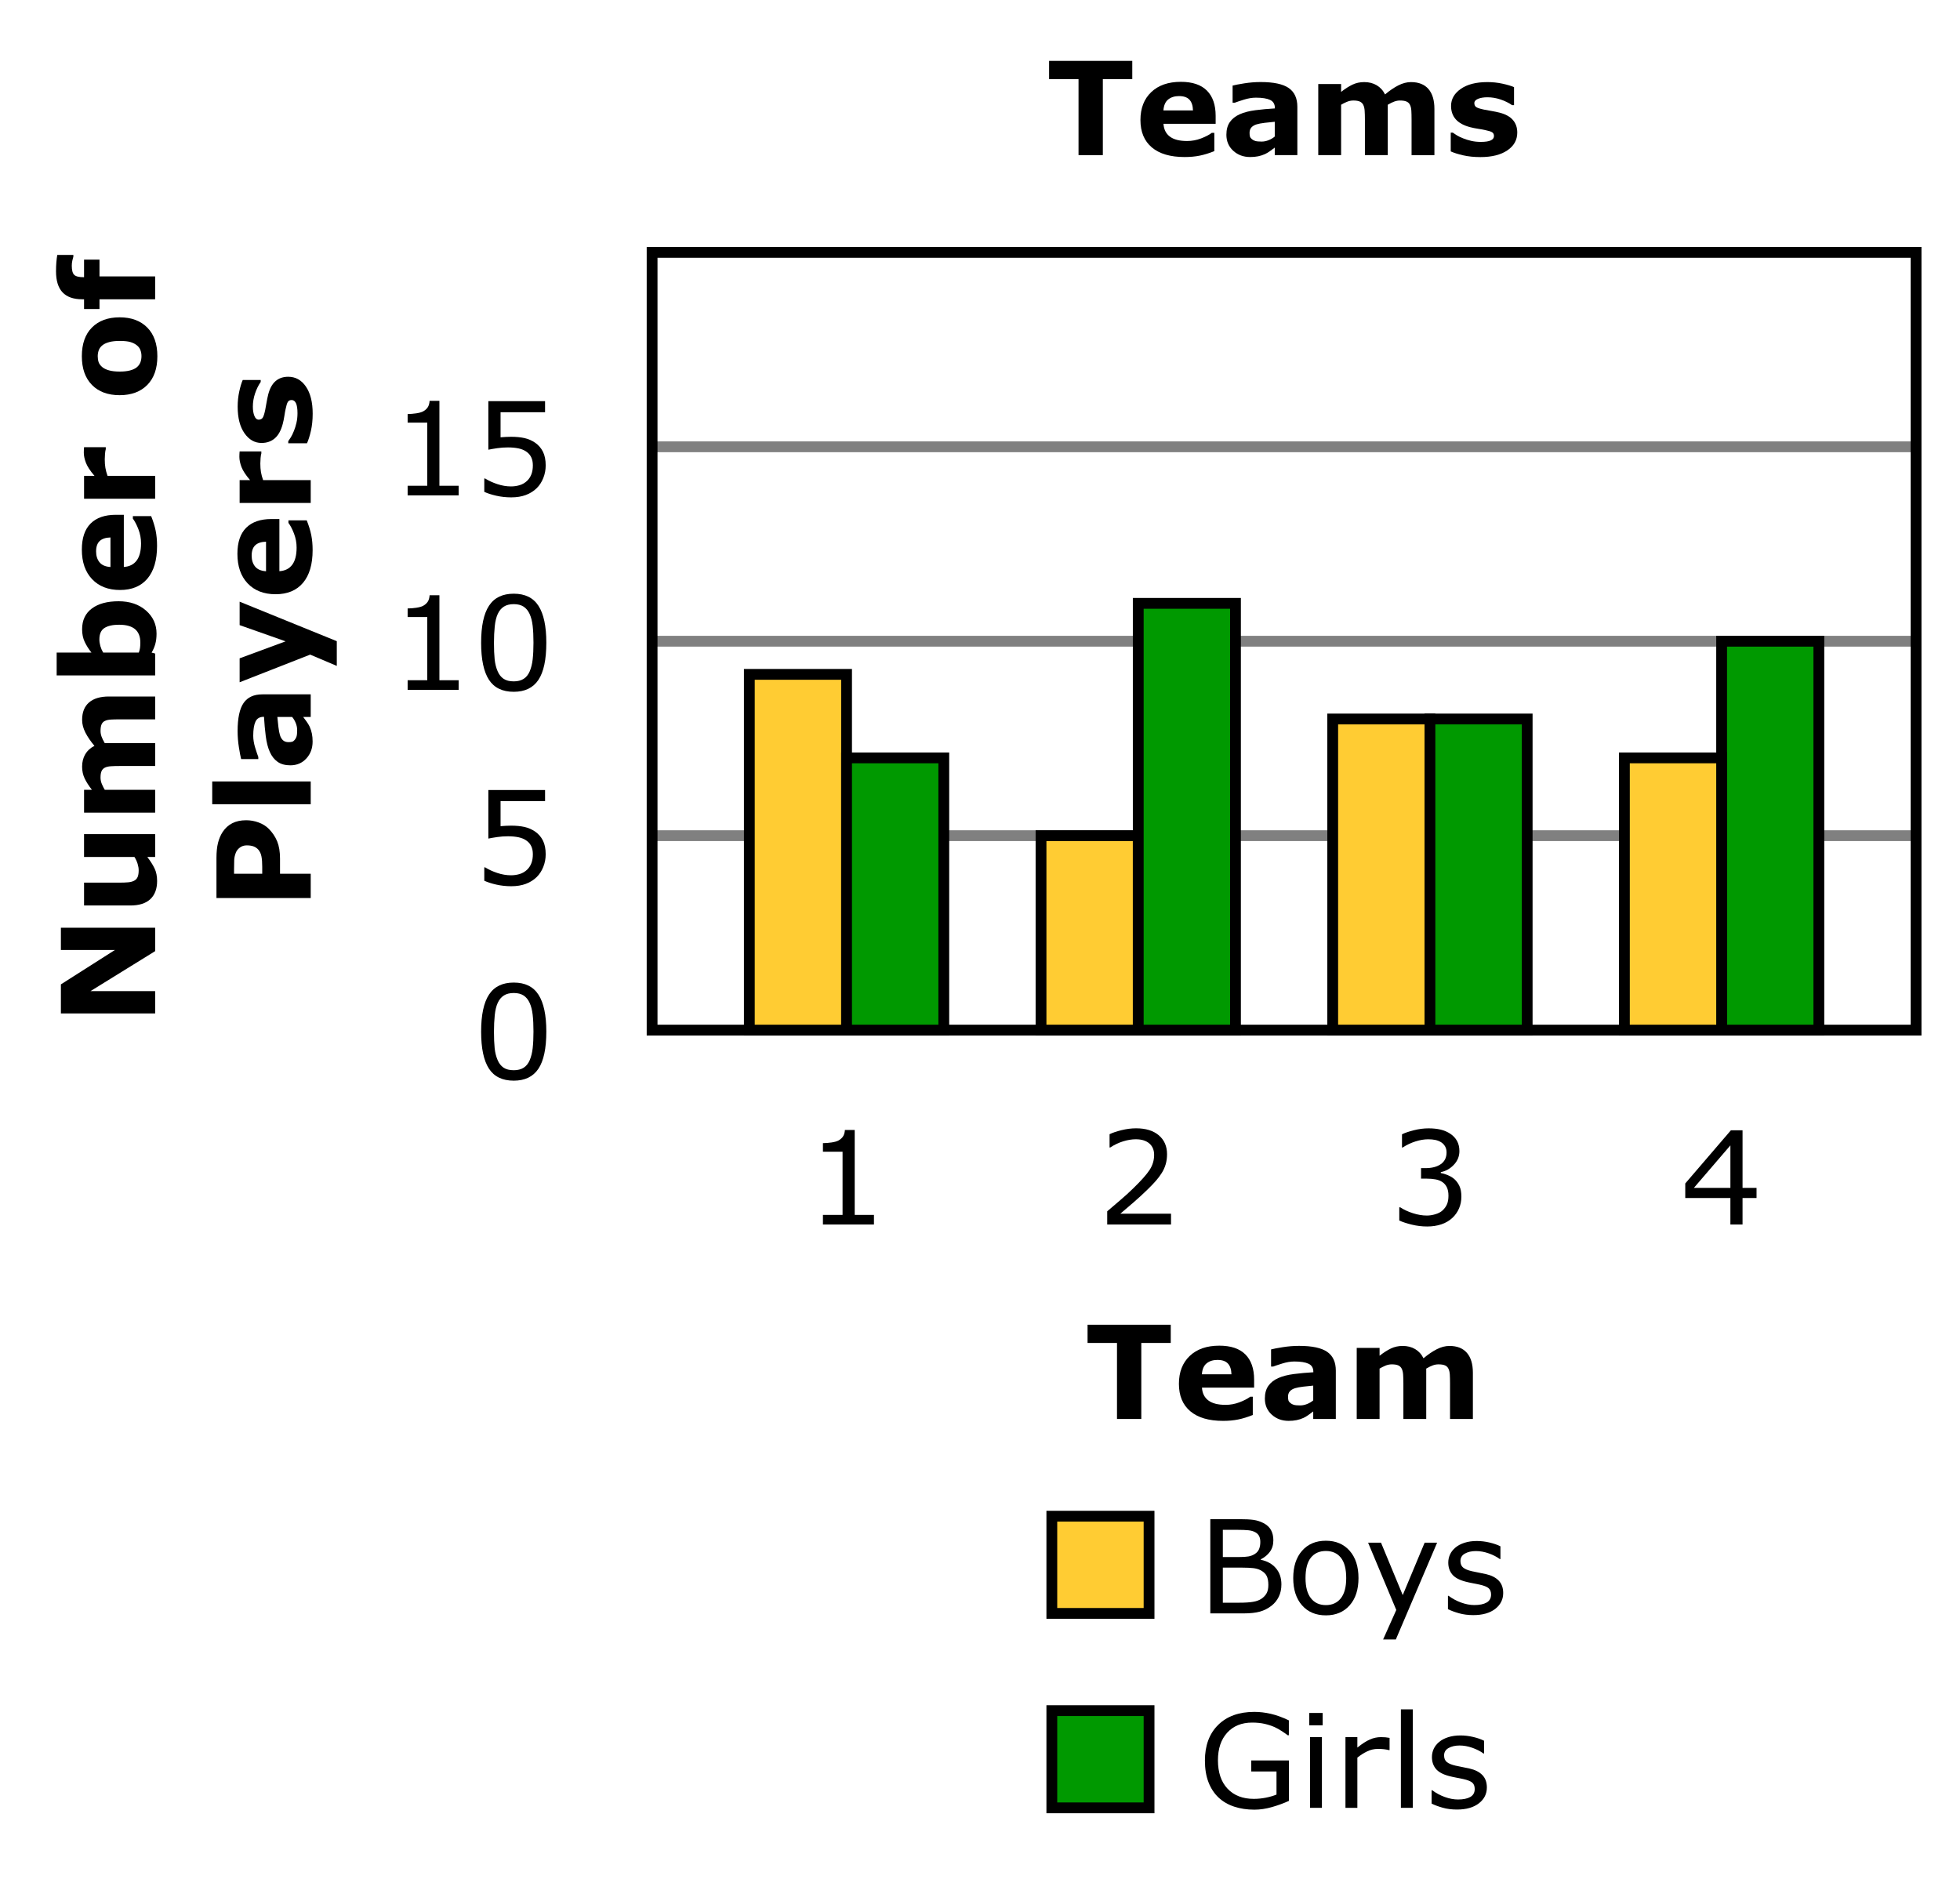<?xml version="1.0" encoding="iso-8859-1"?>
<!-- Generator: Adobe Illustrator 16.0.4, SVG Export Plug-In . SVG Version: 6.00 Build 0)  -->
<!DOCTYPE svg PUBLIC "-//W3C//DTD SVG 1.1//EN" "http://www.w3.org/Graphics/SVG/1.1/DTD/svg11.dtd">
<svg version="1.1" id="Layer_1" xmlns="http://www.w3.org/2000/svg" xmlns:xlink="http://www.w3.org/1999/xlink" x="0px" y="0px"
	 width="241.916px" height="233.348px" viewBox="0 0 241.916 233.348" style="enable-background:new 0 0 241.916 233.348;"
	 xml:space="preserve">
<rect style="fill:#FFFFFF;" width="241.916" height="233.348"/>
<line style="fill:none;stroke:#808080;stroke-width:1.333;" x1="80.487" y1="103.156" x2="236.583" y2="103.156"/>
<line style="fill:none;stroke:#808080;stroke-width:1.333;" x1="80.487" y1="79.154" x2="236.583" y2="79.154"/>
<line style="fill:none;stroke:#808080;stroke-width:1.333;" x1="80.487" y1="55.153" x2="236.495" y2="55.153"/>
<rect x="80.487" y="31.151" style="fill:none;stroke:#000000;stroke-width:1.333;" width="156.007" height="96.006"/>
<g>
	<path d="M139.753,9.766h-3.634v9.383h-3V9.766h-3.633v-2.25h10.267V9.766z"/>
	<path d="M150.043,15.282h-6.438c0.042,0.688,0.304,1.213,0.785,1.578s1.191,0.547,2.129,0.547c0.594,0,1.17-0.107,1.727-0.32
		c0.558-0.213,0.998-0.443,1.32-0.688h0.313v2.258c-0.636,0.255-1.235,0.44-1.798,0.555s-1.185,0.172-1.867,0.172
		c-1.761,0-3.109-0.396-4.047-1.188s-1.406-1.919-1.406-3.383c0-1.448,0.444-2.595,1.332-3.442c0.888-0.846,2.105-1.27,3.652-1.27
		c1.428,0,2.5,0.361,3.219,1.082c0.719,0.722,1.079,1.759,1.079,3.114V15.282z M147.246,13.633
		c-0.016-0.588-0.161-1.031-0.438-1.328c-0.275-0.297-0.705-0.445-1.289-0.445c-0.541,0-0.987,0.141-1.336,0.422
		s-0.544,0.732-0.586,1.352H147.246z"/>
	<path d="M157.339,18.22c-0.15,0.115-0.338,0.252-0.562,0.414c-0.224,0.162-0.435,0.289-0.633,0.383
		c-0.275,0.125-0.562,0.217-0.859,0.277s-0.622,0.09-0.977,0.09c-0.833,0-1.531-0.258-2.094-0.773s-0.844-1.174-0.844-1.977
		c0-0.641,0.144-1.164,0.43-1.57s0.692-0.727,1.219-0.961c0.521-0.234,1.167-0.401,1.938-0.5c0.771-0.099,1.57-0.172,2.398-0.219
		v-0.047c0-0.484-0.197-0.819-0.594-1.004c-0.396-0.185-0.979-0.277-1.75-0.277c-0.464,0-0.958,0.082-1.484,0.246
		s-0.903,0.291-1.133,0.379h-0.258v-2.117c0.297-0.078,0.78-0.17,1.449-0.277c0.669-0.106,1.34-0.16,2.012-0.16
		c1.6,0,2.754,0.246,3.465,0.738s1.066,1.265,1.066,2.316v5.969h-2.789V18.22z M157.339,16.854v-1.822
		c-0.38,0.031-0.791,0.074-1.234,0.128c-0.442,0.054-0.778,0.118-1.008,0.191c-0.281,0.088-0.496,0.217-0.645,0.385
		c-0.148,0.169-0.223,0.391-0.223,0.666c0,0.182,0.016,0.33,0.047,0.444s0.109,0.223,0.234,0.327c0.12,0.104,0.263,0.18,0.43,0.229
		s0.427,0.074,0.781,0.074c0.281,0,0.566-0.057,0.855-0.171S157.121,17.042,157.339,16.854z"/>
	<path d="M171.287,12.93v6.219h-2.821v-4.383c0-0.427-0.01-0.791-0.031-1.09c-0.021-0.299-0.078-0.543-0.172-0.73
		s-0.235-0.324-0.426-0.41c-0.189-0.086-0.457-0.129-0.801-0.129c-0.275,0-0.544,0.056-0.805,0.168
		c-0.261,0.112-0.495,0.23-0.703,0.355v6.219h-2.82v-8.774h2.82v0.969c0.484-0.38,0.947-0.677,1.39-0.891
		c0.441-0.213,0.931-0.32,1.467-0.32c0.577,0,1.087,0.129,1.529,0.387s0.788,0.637,1.037,1.137c0.562-0.474,1.108-0.846,1.639-1.117
		c0.53-0.271,1.051-0.406,1.561-0.406c0.946,0,1.665,0.284,2.157,0.852c0.491,0.568,0.737,1.386,0.737,2.453v5.711h-2.82v-4.383
		c0-0.433-0.01-0.797-0.027-1.094c-0.019-0.297-0.074-0.539-0.168-0.727c-0.089-0.188-0.229-0.324-0.422-0.41
		c-0.193-0.086-0.464-0.129-0.812-0.129c-0.234,0-0.464,0.041-0.688,0.121C171.882,12.609,171.609,12.743,171.287,12.93z"/>
	<path d="M187.271,16.368c0,0.906-0.406,1.637-1.219,2.191s-1.924,0.832-3.336,0.832c-0.781,0-1.489-0.073-2.125-0.219
		s-1.146-0.307-1.531-0.484v-2.312h0.258c0.141,0.099,0.304,0.207,0.488,0.324s0.446,0.244,0.785,0.379
		c0.292,0.12,0.622,0.223,0.992,0.309s0.766,0.129,1.188,0.129c0.553,0,0.961-0.061,1.227-0.184s0.398-0.303,0.398-0.543
		c0-0.214-0.078-0.369-0.234-0.465c-0.156-0.097-0.453-0.189-0.891-0.277c-0.208-0.047-0.491-0.098-0.848-0.152
		s-0.681-0.121-0.973-0.199c-0.797-0.208-1.388-0.533-1.773-0.973c-0.386-0.44-0.578-0.989-0.578-1.645
		c0-0.844,0.399-1.545,1.199-2.105c0.8-0.56,1.892-0.84,3.277-0.84c0.656,0,1.285,0.066,1.887,0.199s1.072,0.275,1.41,0.426v2.219
		h-0.242c-0.416-0.286-0.892-0.52-1.426-0.699c-0.533-0.18-1.074-0.27-1.621-0.27c-0.453,0-0.835,0.062-1.145,0.188
		s-0.465,0.302-0.465,0.531c0,0.208,0.07,0.367,0.211,0.477s0.472,0.219,0.992,0.328c0.287,0.058,0.596,0.113,0.926,0.168
		c0.331,0.055,0.663,0.124,0.996,0.207c0.74,0.193,1.287,0.497,1.641,0.911C187.094,15.231,187.271,15.748,187.271,16.368z"/>
</g>
<g>
	<path d="M144.501,165.776h-3.634v9.383h-3v-9.383h-3.633v-2.25h10.267V165.776z"/>
	<path d="M154.792,171.292h-6.438c0.042,0.688,0.304,1.213,0.785,1.578s1.191,0.547,2.129,0.547c0.594,0,1.17-0.107,1.727-0.32
		c0.558-0.213,0.998-0.443,1.32-0.688h0.313v2.258c-0.636,0.255-1.235,0.44-1.798,0.555s-1.185,0.172-1.867,0.172
		c-1.761,0-3.109-0.396-4.047-1.188s-1.406-1.919-1.406-3.383c0-1.448,0.444-2.595,1.332-3.442c0.888-0.846,2.105-1.27,3.652-1.27
		c1.428,0,2.5,0.361,3.219,1.082c0.719,0.722,1.079,1.759,1.079,3.114V171.292z M151.994,169.643
		c-0.016-0.588-0.161-1.031-0.438-1.328c-0.275-0.297-0.705-0.445-1.289-0.445c-0.541,0-0.987,0.141-1.336,0.422
		s-0.544,0.732-0.586,1.352H151.994z"/>
	<path d="M162.087,174.229c-0.15,0.115-0.338,0.252-0.562,0.414c-0.224,0.162-0.435,0.289-0.633,0.383
		c-0.275,0.125-0.562,0.217-0.859,0.277s-0.622,0.09-0.977,0.09c-0.833,0-1.531-0.258-2.094-0.773s-0.844-1.174-0.844-1.977
		c0-0.641,0.144-1.164,0.43-1.57s0.692-0.727,1.219-0.961c0.521-0.234,1.167-0.401,1.938-0.5c0.771-0.099,1.57-0.172,2.398-0.219
		v-0.047c0-0.484-0.197-0.819-0.594-1.004c-0.396-0.185-0.979-0.277-1.75-0.277c-0.464,0-0.958,0.082-1.484,0.246
		s-0.903,0.291-1.133,0.379h-0.258v-2.117c0.297-0.078,0.78-0.17,1.449-0.277c0.669-0.106,1.34-0.16,2.012-0.16
		c1.6,0,2.754,0.246,3.465,0.738s1.066,1.265,1.066,2.316v5.969h-2.789V174.229z M162.087,172.864v-1.822
		c-0.38,0.031-0.791,0.074-1.234,0.128c-0.442,0.054-0.778,0.118-1.008,0.191c-0.281,0.088-0.496,0.217-0.645,0.385
		c-0.148,0.169-0.223,0.391-0.223,0.666c0,0.182,0.016,0.33,0.047,0.444s0.109,0.223,0.234,0.327c0.12,0.104,0.263,0.18,0.43,0.229
		s0.427,0.074,0.781,0.074c0.281,0,0.566-0.057,0.855-0.171S161.869,173.051,162.087,172.864z"/>
	<path d="M176.035,168.94v6.219h-2.821v-4.383c0-0.427-0.01-0.791-0.031-1.09c-0.021-0.299-0.078-0.543-0.172-0.73
		s-0.235-0.324-0.426-0.41c-0.189-0.086-0.457-0.129-0.801-0.129c-0.275,0-0.544,0.056-0.805,0.168
		c-0.261,0.112-0.495,0.23-0.703,0.355v6.219h-2.82v-8.774h2.82v0.969c0.484-0.38,0.947-0.677,1.39-0.891
		c0.441-0.213,0.931-0.32,1.467-0.32c0.577,0,1.087,0.129,1.529,0.387s0.788,0.637,1.037,1.137c0.562-0.474,1.108-0.846,1.639-1.117
		c0.53-0.271,1.051-0.406,1.561-0.406c0.946,0,1.665,0.284,2.157,0.852c0.491,0.568,0.737,1.386,0.737,2.453v5.711h-2.82v-4.383
		c0-0.433-0.01-0.797-0.027-1.094c-0.019-0.297-0.074-0.539-0.168-0.727c-0.089-0.188-0.229-0.324-0.422-0.41
		c-0.193-0.086-0.464-0.129-0.812-0.129c-0.234,0-0.464,0.041-0.688,0.121C176.63,168.619,176.357,168.752,176.035,168.94z"/>
</g>
<g>
	<path d="M19.15,114.519v2.891l-7.985,4.938h7.985v2.75H7.516v-3.586l6.664-4.242H7.516v-2.75H19.15z"/>
	<path d="M19.15,102.963v2.82h-0.969c0.396,0.521,0.696,0.997,0.902,1.428c0.205,0.432,0.309,0.946,0.309,1.545
		c0,0.967-0.279,1.712-0.836,2.235c-0.558,0.523-1.381,0.784-2.469,0.784h-5.712v-2.82h4.353c0.442,0,0.811-0.015,1.105-0.043
		c0.294-0.029,0.537-0.095,0.73-0.199c0.192-0.099,0.333-0.249,0.422-0.449c0.088-0.201,0.133-0.481,0.133-0.84
		c0-0.239-0.045-0.505-0.133-0.797c-0.089-0.292-0.219-0.573-0.391-0.844h-6.22v-2.82H19.15z"/>
	<path d="M12.93,91.736h6.22v2.82h-4.383c-0.428,0-0.791,0.011-1.091,0.031c-0.299,0.021-0.543,0.078-0.73,0.172
		s-0.324,0.236-0.41,0.426c-0.086,0.19-0.129,0.457-0.129,0.801c0,0.276,0.057,0.544,0.168,0.805c0.112,0.26,0.23,0.495,0.355,0.703
		h6.22v2.82h-8.774v-2.82h0.969c-0.38-0.484-0.677-0.947-0.891-1.389c-0.213-0.442-0.32-0.931-0.32-1.467
		c0-0.578,0.129-1.087,0.387-1.53c0.258-0.442,0.637-0.788,1.137-1.038c-0.474-0.562-0.846-1.108-1.117-1.638
		c-0.271-0.531-0.406-1.051-0.406-1.561c0-0.946,0.284-1.666,0.852-2.157c0.568-0.491,1.386-0.737,2.453-0.737h5.712v2.821h-4.383
		c-0.433,0-0.798,0.009-1.095,0.027c-0.297,0.018-0.539,0.074-0.727,0.168c-0.188,0.088-0.324,0.229-0.41,0.422
		s-0.129,0.463-0.129,0.812c0,0.234,0.041,0.463,0.121,0.688C12.609,91.14,12.743,91.413,12.93,91.736z"/>
	<path d="M14.642,74.22c1.38,0,2.505,0.381,3.375,1.143c0.869,0.762,1.305,1.713,1.305,2.852c0,0.489-0.053,0.918-0.156,1.288
		c-0.104,0.37-0.256,0.721-0.453,1.054l0.438,0.117v2.703H6.993v-2.82h4.297c-0.344-0.432-0.622-0.873-0.836-1.323
		c-0.213-0.45-0.32-0.969-0.32-1.557c0-1.108,0.4-1.961,1.199-2.56C12.132,74.519,13.235,74.22,14.642,74.22z M14.701,77.118
		c-0.78,0-1.381,0.133-1.803,0.398c-0.421,0.265-0.632,0.738-0.632,1.418c0,0.265,0.041,0.538,0.121,0.818
		c0.081,0.281,0.196,0.548,0.348,0.803h4.399c0.073-0.203,0.122-0.395,0.148-0.577c0.025-0.182,0.039-0.4,0.039-0.655
		c0-0.743-0.219-1.296-0.655-1.66C16.229,77.3,15.574,77.118,14.701,77.118z"/>
	<path d="M15.283,63.547v6.438c0.688-0.042,1.213-0.304,1.578-0.785c0.364-0.482,0.547-1.192,0.547-2.129
		c0-0.594-0.107-1.169-0.32-1.727c-0.214-0.557-0.443-0.997-0.688-1.32v-0.312h2.258c0.255,0.636,0.439,1.234,0.555,1.797
		c0.114,0.562,0.172,1.185,0.172,1.867c0,1.761-0.396,3.11-1.188,4.047c-0.792,0.938-1.92,1.406-3.383,1.406
		c-1.448,0-2.596-0.444-3.442-1.332c-0.846-0.888-1.27-2.105-1.27-3.653c0-1.427,0.361-2.5,1.082-3.219
		c0.722-0.719,1.76-1.078,3.114-1.078H15.283z M13.633,66.344c-0.588,0.016-1.031,0.162-1.328,0.438
		c-0.297,0.276-0.445,0.706-0.445,1.289c0,0.542,0.141,0.987,0.422,1.336c0.281,0.349,0.732,0.544,1.352,0.586V66.344z"/>
	<path d="M13.055,55.203v0.25c-0.041,0.12-0.072,0.312-0.094,0.577c-0.021,0.265-0.031,0.486-0.031,0.663
		c0,0.4,0.026,0.753,0.078,1.06c0.053,0.307,0.141,0.637,0.266,0.99h5.876v2.82h-8.774v-2.82h1.289
		c-0.531-0.619-0.884-1.157-1.059-1.614c-0.174-0.458-0.262-0.878-0.262-1.263c0-0.099,0.003-0.21,0.008-0.335
		c0.006-0.125,0.014-0.234,0.023-0.328H13.055z"/>
	<path d="M14.767,39.171c1.442,0,2.579,0.42,3.41,1.262c0.83,0.841,1.246,2.022,1.246,3.543c0,1.521-0.416,2.702-1.246,3.543
		c-0.831,0.841-1.968,1.262-3.41,1.262c-1.454,0-2.595-0.423-3.423-1.27c-0.828-0.847-1.242-2.025-1.242-3.536
		c0-1.531,0.417-2.715,1.25-3.551C12.186,39.589,13.324,39.171,14.767,39.171z M16.9,42.632c-0.225-0.182-0.494-0.319-0.809-0.41
		c-0.315-0.091-0.752-0.137-1.309-0.137c-0.517,0-0.948,0.047-1.298,0.141c-0.349,0.094-0.627,0.224-0.836,0.391
		c-0.213,0.167-0.364,0.367-0.453,0.602c-0.088,0.234-0.133,0.487-0.133,0.758c0,0.271,0.037,0.512,0.109,0.723
		c0.073,0.211,0.219,0.413,0.438,0.605c0.203,0.172,0.482,0.309,0.836,0.41c0.354,0.102,0.8,0.152,1.337,0.152
		c0.479,0,0.895-0.044,1.246-0.133c0.352-0.089,0.634-0.219,0.848-0.391c0.203-0.167,0.352-0.366,0.445-0.598
		c0.094-0.232,0.141-0.497,0.141-0.793c0-0.255-0.043-0.499-0.129-0.73C17.248,42.99,17.103,42.793,16.9,42.632z"/>
	<path d="M9.055,31.467v0.21c-0.036,0.125-0.078,0.287-0.125,0.487c-0.047,0.2-0.07,0.415-0.07,0.643c0,0.55,0.1,0.923,0.297,1.118
		c0.198,0.195,0.581,0.292,1.148,0.292h0.07v-2.165h1.906v2.071h6.868v2.82h-6.868v1.203h-1.906v-1.203h-0.242
		c-1.072,0-1.877-0.285-2.414-0.855c-0.536-0.57-0.805-1.434-0.805-2.59c0-0.417,0.015-0.794,0.043-1.133
		c0.029-0.338,0.066-0.638,0.113-0.898H9.055z"/>
	<path d="M30.389,101.252c0.521,0,1.03,0.091,1.527,0.273c0.498,0.182,0.916,0.443,1.254,0.781c0.459,0.464,0.806,0.98,1.04,1.551
		s0.352,1.28,0.352,2.129v1.868h3.789v3H26.717v-4.938c0-0.739,0.064-1.363,0.191-1.871c0.128-0.508,0.319-0.957,0.574-1.348
		c0.308-0.469,0.701-0.827,1.18-1.074C29.142,101.375,29.717,101.252,30.389,101.252z M30.457,104.354
		c-0.328,0-0.609,0.089-0.846,0.266c-0.236,0.177-0.401,0.383-0.495,0.617c-0.125,0.312-0.193,0.617-0.207,0.914
		c-0.013,0.297-0.02,0.693-0.02,1.188v0.516h3.477v-0.86c0-0.51-0.03-0.931-0.093-1.262c-0.062-0.331-0.188-0.608-0.374-0.832
		c-0.167-0.192-0.365-0.332-0.597-0.418S30.789,104.354,30.457,104.354z"/>
	<path d="M38.351,96.463v2.82H26.194v-2.82H38.351z"/>
	<path d="M37.421,88.501c0.114,0.151,0.252,0.339,0.414,0.562c0.161,0.224,0.289,0.435,0.383,0.633
		c0.125,0.276,0.217,0.562,0.277,0.86c0.06,0.297,0.09,0.622,0.09,0.977c0,0.833-0.258,1.531-0.773,2.094s-1.175,0.844-1.977,0.844
		c-0.641,0-1.164-0.143-1.57-0.43s-0.727-0.693-0.962-1.219c-0.234-0.521-0.4-1.167-0.5-1.938c-0.099-0.771-0.172-1.571-0.219-2.399
		h-0.047c-0.484,0-0.818,0.198-1.004,0.594c-0.185,0.396-0.277,0.979-0.277,1.75c0,0.463,0.082,0.958,0.246,1.484
		c0.164,0.526,0.291,0.904,0.379,1.133v0.258h-2.117c-0.078-0.297-0.17-0.78-0.277-1.449c-0.106-0.669-0.16-1.34-0.16-2.012
		c0-1.599,0.246-2.754,0.738-3.465s1.265-1.066,2.316-1.066h5.97v2.789H37.421z M36.056,88.501h-1.822
		c0.031,0.38,0.073,0.792,0.128,1.234c0.055,0.443,0.118,0.779,0.191,1.008c0.088,0.281,0.217,0.496,0.385,0.645
		c0.169,0.148,0.391,0.223,0.666,0.223c0.182,0,0.33-0.016,0.444-0.047s0.223-0.109,0.327-0.234c0.104-0.12,0.18-0.263,0.229-0.43
		c0.049-0.167,0.074-0.427,0.074-0.782c0-0.281-0.058-0.566-0.172-0.855S36.243,88.72,36.056,88.501z"/>
	<path d="M35.249,79.168l-5.672-2.002v-2.893l11.993,4.875v3.053l-3.286-1.395l-8.707,3.413v-2.954L35.249,79.168z"/>
	<path d="M34.484,64.07v6.438c0.688-0.042,1.213-0.304,1.578-0.785c0.364-0.482,0.547-1.192,0.547-2.129
		c0-0.594-0.107-1.169-0.32-1.727c-0.214-0.557-0.443-0.997-0.688-1.32v-0.312h2.258c0.255,0.636,0.439,1.234,0.555,1.797
		c0.114,0.562,0.172,1.185,0.172,1.867c0,1.761-0.396,3.11-1.188,4.047c-0.792,0.938-1.92,1.406-3.383,1.406
		c-1.448,0-2.596-0.444-3.442-1.332c-0.846-0.888-1.27-2.105-1.27-3.653c0-1.427,0.361-2.5,1.082-3.219
		c0.722-0.719,1.76-1.078,3.114-1.078H34.484z M32.834,66.867c-0.588,0.016-1.031,0.162-1.328,0.438
		c-0.297,0.276-0.445,0.706-0.445,1.289c0,0.542,0.141,0.987,0.422,1.336c0.281,0.349,0.732,0.544,1.352,0.586V66.867z"/>
	<path d="M32.256,55.726v0.25c-0.041,0.12-0.072,0.312-0.094,0.577c-0.021,0.265-0.031,0.486-0.031,0.663
		c0,0.4,0.026,0.753,0.078,1.06c0.053,0.307,0.141,0.637,0.266,0.99h5.876v2.82h-8.774v-2.82h1.289
		c-0.531-0.619-0.884-1.157-1.059-1.614c-0.174-0.458-0.262-0.878-0.262-1.263c0-0.099,0.003-0.21,0.008-0.335
		c0.006-0.125,0.014-0.234,0.023-0.328H32.256z"/>
	<path d="M35.57,46.507c0.906,0,1.637,0.406,2.191,1.219s0.832,1.925,0.832,3.336c0,0.781-0.073,1.489-0.219,2.125
		c-0.146,0.635-0.308,1.146-0.484,1.531h-2.312V54.46c0.099-0.141,0.207-0.303,0.324-0.488s0.243-0.447,0.379-0.785
		c0.119-0.292,0.223-0.623,0.309-0.992c0.086-0.37,0.129-0.766,0.129-1.188c0-0.552-0.062-0.961-0.184-1.227
		c-0.123-0.266-0.304-0.398-0.543-0.398c-0.214,0-0.369,0.078-0.465,0.234c-0.097,0.156-0.189,0.453-0.277,0.891
		c-0.047,0.208-0.098,0.491-0.152,0.848c-0.055,0.356-0.121,0.681-0.199,0.973c-0.209,0.797-0.533,1.388-0.973,1.773
		c-0.44,0.385-0.989,0.578-1.646,0.578c-0.844,0-1.545-0.4-2.105-1.199c-0.56-0.8-0.84-1.892-0.84-3.278
		c0-0.656,0.066-1.285,0.199-1.887s0.275-1.071,0.426-1.41h2.219v0.242c-0.286,0.417-0.52,0.892-0.699,1.426
		c-0.18,0.534-0.27,1.074-0.27,1.621c0,0.454,0.062,0.835,0.188,1.145c0.125,0.31,0.303,0.465,0.531,0.465
		c0.209,0,0.367-0.07,0.477-0.211s0.219-0.472,0.328-0.992c0.058-0.287,0.113-0.595,0.168-0.926
		c0.055-0.331,0.124-0.663,0.207-0.996c0.193-0.739,0.497-1.286,0.911-1.641C34.433,46.684,34.95,46.507,35.57,46.507z"/>
</g>
<rect x="128.49" y="103.155" style="fill:#FFCC33;stroke:#000000;stroke-width:1.333;" width="12" height="24.001"/>
<rect x="212.494" y="79.154" style="fill:#009900;stroke:#000000;stroke-width:1.333;" width="12.001" height="48.003"/>
<rect x="164.492" y="88.754" style="fill:#FFCC33;stroke:#000000;stroke-width:1.333;" width="12" height="38.402"/>
<rect x="92.488" y="83.244" style="fill:#FFCC33;stroke:#000000;stroke-width:1.333;" width="12" height="43.913"/>
<rect x="140.49" y="74.479" style="fill:#009900;stroke:#000000;stroke-width:1.333;" width="12.001" height="52.678"/>
<rect x="200.494" y="93.554" style="fill:#FFCC33;stroke:#000000;stroke-width:1.333;" width="12" height="33.603"/>
<rect x="176.492" y="88.754" style="fill:#009900;stroke:#000000;stroke-width:1.333;" width="12.002" height="38.402"/>
<rect x="104.489" y="93.554" style="fill:#009900;stroke:#000000;stroke-width:1.333;" width="12.001" height="33.603"/>
<g>
	<path d="M158.159,195.581c0,0.578-0.109,1.088-0.328,1.531s-0.514,0.807-0.884,1.094c-0.438,0.344-0.918,0.588-1.441,0.734
		s-1.188,0.219-1.996,0.219h-4.125v-11.633h3.445c0.85,0,1.484,0.031,1.906,0.094s0.826,0.193,1.211,0.391
		c0.428,0.224,0.737,0.512,0.93,0.863c0.193,0.352,0.289,0.772,0.289,1.262c0,0.552-0.141,1.022-0.422,1.41
		c-0.281,0.388-0.656,0.699-1.125,0.934v0.062c0.787,0.162,1.406,0.507,1.859,1.035
		C157.932,194.105,158.159,194.773,158.159,195.581z M155.556,190.338c0-0.281-0.047-0.518-0.141-0.711
		c-0.094-0.192-0.244-0.349-0.453-0.469c-0.244-0.141-0.541-0.228-0.891-0.262c-0.349-0.034-0.781-0.051-1.297-0.051h-1.844v3.359h2
		c0.484,0,0.87-0.024,1.156-0.074c0.287-0.049,0.553-0.152,0.797-0.309c0.245-0.156,0.418-0.358,0.52-0.605
		C155.505,190.97,155.556,190.677,155.556,190.338z M156.548,195.644c0-0.469-0.07-0.841-0.211-1.117
		c-0.141-0.276-0.396-0.511-0.766-0.704c-0.25-0.13-0.553-0.215-0.91-0.254c-0.356-0.039-0.79-0.059-1.301-0.059h-2.43v4.329h2.047
		c0.678,0,1.232-0.035,1.664-0.105c0.433-0.07,0.787-0.199,1.062-0.387c0.292-0.203,0.506-0.435,0.641-0.695
		C156.481,196.391,156.548,196.055,156.548,195.644z"/>
	<path d="M167.674,194.8c0,1.422-0.364,2.544-1.094,3.367c-0.729,0.823-1.705,1.234-2.93,1.234c-1.234,0-2.215-0.412-2.941-1.234
		s-1.09-1.945-1.09-3.367c0-1.422,0.363-2.546,1.09-3.372c0.727-0.825,1.707-1.238,2.941-1.238c1.225,0,2.201,0.413,2.93,1.238
		C167.31,192.254,167.674,193.377,167.674,194.8z M166.159,194.8c0-1.13-0.221-1.97-0.664-2.52
		c-0.442-0.549-1.057-0.824-1.844-0.824c-0.797,0-1.415,0.275-1.855,0.824c-0.44,0.55-0.66,1.39-0.66,2.52
		c0,1.094,0.222,1.923,0.664,2.488c0.442,0.565,1.06,0.848,1.852,0.848c0.781,0,1.395-0.28,1.84-0.84S166.159,195.904,166.159,194.8
		z"/>
	<path d="M177.377,190.432l-5.094,11.946h-1.57l1.625-3.641l-3.477-8.305h1.594l2.68,6.469l2.703-6.469H177.377z"/>
	<path d="M185.535,196.644c0,0.797-0.329,1.451-0.988,1.961c-0.658,0.51-1.559,0.766-2.699,0.766c-0.646,0-1.238-0.077-1.777-0.23
		s-0.991-0.322-1.355-0.504v-1.648h0.078c0.464,0.349,0.979,0.626,1.547,0.832s1.112,0.309,1.633,0.309
		c0.646,0,1.151-0.104,1.516-0.312c0.365-0.208,0.547-0.537,0.547-0.984c0-0.344-0.099-0.604-0.297-0.781
		c-0.197-0.177-0.578-0.328-1.141-0.453c-0.208-0.047-0.48-0.102-0.816-0.164s-0.642-0.13-0.918-0.203
		c-0.766-0.203-1.309-0.501-1.629-0.895c-0.32-0.394-0.48-0.876-0.48-1.45c0-0.359,0.074-0.698,0.223-1.016
		c0.148-0.317,0.374-0.602,0.676-0.852c0.292-0.245,0.663-0.438,1.113-0.582c0.45-0.143,0.954-0.215,1.512-0.215
		c0.521,0,1.049,0.064,1.582,0.191c0.534,0.128,0.979,0.283,1.332,0.465v1.57h-0.078c-0.375-0.276-0.83-0.509-1.367-0.699
		c-0.536-0.19-1.062-0.285-1.578-0.285c-0.536,0-0.989,0.103-1.359,0.309c-0.37,0.206-0.555,0.512-0.555,0.918
		c0,0.359,0.112,0.63,0.336,0.812c0.219,0.183,0.573,0.331,1.062,0.445c0.271,0.062,0.574,0.125,0.91,0.188s0.616,0.12,0.84,0.172
		c0.683,0.156,1.209,0.424,1.578,0.805C185.35,195.498,185.535,196.008,185.535,196.644z"/>
</g>
<rect x="129.823" y="187.161" style="fill:#FFCC33;stroke:#000000;stroke-width:1.333;" width="12.001" height="12"/>
<g>
	<path d="M159.088,222.302c-0.636,0.291-1.33,0.545-2.083,0.762c-0.752,0.216-1.48,0.324-2.184,0.324
		c-0.906,0-1.736-0.125-2.492-0.375c-0.755-0.25-1.398-0.625-1.93-1.125c-0.536-0.506-0.95-1.137-1.242-1.895
		s-0.438-1.645-0.438-2.661c0-1.859,0.543-3.326,1.629-4.402c1.086-1.075,2.577-1.613,4.473-1.613c0.662,0,1.338,0.08,2.027,0.238
		c0.69,0.159,1.435,0.429,2.231,0.809v1.836h-0.141c-0.162-0.125-0.396-0.289-0.703-0.492c-0.308-0.203-0.609-0.372-0.907-0.508
		c-0.359-0.161-0.767-0.295-1.223-0.402c-0.455-0.106-0.973-0.16-1.551-0.16c-1.302,0-2.332,0.418-3.09,1.254
		s-1.137,1.968-1.137,3.395c0,1.506,0.396,2.677,1.188,3.513s1.87,1.254,3.234,1.254c0.5,0,0.999-0.05,1.496-0.148
		c0.498-0.1,0.934-0.227,1.309-0.383v-2.852h-3.117v-1.36h4.649V222.302z"/>
	<path d="M163.252,212.973h-1.656v-1.523h1.656V212.973z M163.159,223.161h-1.469v-8.728h1.469V223.161z"/>
	<path d="M171.51,216.035h-0.078c-0.219-0.052-0.431-0.09-0.637-0.113c-0.205-0.023-0.449-0.035-0.73-0.035
		c-0.453,0-0.891,0.101-1.312,0.301c-0.422,0.201-0.828,0.46-1.219,0.777v6.196h-1.469v-8.728h1.469v1.289
		c0.583-0.469,1.098-0.801,1.543-0.996s0.9-0.293,1.363-0.293c0.256,0,0.44,0.007,0.555,0.02c0.115,0.014,0.287,0.038,0.516,0.074
		V216.035z"/>
	<path d="M174.377,223.161h-1.469v-12.157h1.469V223.161z"/>
	<path d="M183.518,220.646c0,0.797-0.329,1.45-0.988,1.961c-0.658,0.51-1.559,0.766-2.699,0.766c-0.646,0-1.238-0.077-1.777-0.23
		c-0.539-0.154-0.991-0.322-1.355-0.504v-1.648h0.078c0.464,0.349,0.979,0.626,1.547,0.832c0.567,0.205,1.112,0.309,1.633,0.309
		c0.646,0,1.151-0.104,1.516-0.312c0.365-0.209,0.547-0.537,0.547-0.984c0-0.344-0.099-0.604-0.297-0.781
		c-0.197-0.178-0.578-0.328-1.141-0.453c-0.208-0.047-0.48-0.102-0.816-0.164s-0.642-0.131-0.918-0.203
		c-0.766-0.203-1.309-0.502-1.629-0.895c-0.32-0.394-0.48-0.877-0.48-1.45c0-0.359,0.074-0.697,0.223-1.016
		c0.148-0.317,0.374-0.602,0.676-0.852c0.292-0.244,0.663-0.438,1.113-0.582c0.45-0.143,0.954-0.215,1.512-0.215
		c0.521,0,1.049,0.064,1.582,0.191c0.534,0.128,0.979,0.283,1.332,0.465v1.57h-0.078c-0.375-0.275-0.83-0.509-1.367-0.699
		c-0.536-0.189-1.062-0.285-1.578-0.285c-0.536,0-0.989,0.104-1.359,0.309c-0.37,0.206-0.555,0.512-0.555,0.918
		c0,0.359,0.112,0.631,0.336,0.812c0.219,0.183,0.573,0.331,1.062,0.445c0.271,0.062,0.574,0.125,0.91,0.188s0.616,0.12,0.84,0.173
		c0.683,0.156,1.209,0.424,1.578,0.805C183.333,219.499,183.518,220.01,183.518,220.646z"/>
</g>
<rect x="129.823" y="211.162" style="fill:#009900;stroke:#000000;stroke-width:1.333;" width="12.001" height="12"/>
<g>
	<path d="M179.513,145.555c0.25,0.224,0.456,0.505,0.617,0.844c0.162,0.338,0.242,0.776,0.242,1.312
		c0,0.531-0.096,1.018-0.289,1.461c-0.192,0.443-0.463,0.828-0.812,1.156c-0.391,0.365-0.85,0.634-1.379,0.809
		c-0.528,0.174-1.107,0.262-1.738,0.262c-0.646,0-1.281-0.077-1.906-0.23s-1.138-0.322-1.539-0.504v-1.633h0.117
		c0.442,0.292,0.964,0.534,1.562,0.727s1.177,0.289,1.734,0.289c0.328,0,0.678-0.055,1.047-0.164c0.37-0.109,0.67-0.271,0.898-0.484
		c0.24-0.229,0.418-0.482,0.535-0.758c0.117-0.276,0.176-0.625,0.176-1.047c0-0.417-0.066-0.762-0.199-1.035
		s-0.316-0.489-0.551-0.645c-0.234-0.161-0.518-0.272-0.852-0.332c-0.333-0.06-0.692-0.09-1.078-0.09h-0.703v-1.297h0.547
		c0.792,0,1.424-0.165,1.895-0.496c0.472-0.331,0.707-0.813,0.707-1.449c0-0.281-0.06-0.527-0.18-0.738
		c-0.119-0.211-0.286-0.384-0.5-0.52c-0.224-0.135-0.463-0.229-0.719-0.281c-0.255-0.052-0.544-0.078-0.867-0.078
		c-0.495,0-1.021,0.088-1.578,0.266s-1.083,0.427-1.578,0.75h-0.078v-1.633c0.37-0.182,0.863-0.35,1.48-0.504s1.215-0.23,1.793-0.23
		c0.568,0,1.068,0.052,1.5,0.156c0.433,0.104,0.823,0.271,1.172,0.5c0.375,0.25,0.659,0.552,0.852,0.906
		c0.193,0.354,0.289,0.769,0.289,1.242c0,0.646-0.228,1.21-0.684,1.691c-0.455,0.482-0.993,0.785-1.613,0.91v0.109
		c0.25,0.042,0.537,0.129,0.859,0.262C179.016,145.192,179.29,145.357,179.513,145.555z"/>
</g>
<g>
	<path d="M144.535,151.157h-7.875v-1.633c0.547-0.469,1.095-0.938,1.645-1.406s1.062-0.935,1.535-1.398
		c1-0.969,1.686-1.739,2.055-2.309c0.37-0.57,0.555-1.186,0.555-1.848c0-0.604-0.199-1.077-0.598-1.418s-0.954-0.512-1.668-0.512
		c-0.474,0-0.987,0.083-1.539,0.25s-1.091,0.422-1.617,0.766h-0.078v-1.641c0.37-0.182,0.863-0.349,1.48-0.5
		s1.215-0.227,1.793-0.227c1.193,0,2.128,0.288,2.805,0.863c0.678,0.576,1.016,1.355,1.016,2.34c0,0.443-0.056,0.855-0.168,1.238
		c-0.111,0.383-0.277,0.746-0.496,1.09c-0.203,0.323-0.441,0.641-0.715,0.953s-0.605,0.659-0.996,1.04
		c-0.557,0.547-1.133,1.077-1.727,1.59s-1.148,0.988-1.664,1.426h6.258V151.157z"/>
</g>
<g>
	<path d="M107.869,151.157h-6.297v-1.188h2.422v-7.797h-2.422v-1.062c0.328,0,0.68-0.027,1.055-0.082s0.658-0.134,0.852-0.238
		c0.238-0.13,0.428-0.295,0.566-0.496c0.137-0.201,0.217-0.47,0.238-0.809h1.211v10.485h2.375V151.157z"/>
</g>
<g>
	<path d="M216.803,147.884h-1.727v3.273h-1.5v-3.273h-5.57v-1.797l5.633-6.562h1.438v7.11h1.727V147.884z M213.577,146.634v-5.25
		l-4.508,5.25H213.577z"/>
</g>
<g>
	<path d="M56.61,61.152h-6.297v-1.188h2.422v-7.797h-2.422v-1.062c0.328,0,0.68-0.027,1.055-0.082s0.659-0.134,0.852-0.238
		c0.239-0.13,0.429-0.295,0.566-0.496s0.218-0.47,0.238-0.809h1.211v10.485h2.375V61.152z"/>
	<path d="M67.353,57.457c0,0.542-0.1,1.06-0.297,1.555c-0.198,0.495-0.469,0.912-0.812,1.25c-0.375,0.365-0.822,0.645-1.34,0.84
		c-0.519,0.195-1.119,0.293-1.802,0.293c-0.635,0-1.247-0.066-1.836-0.199c-0.588-0.133-1.086-0.293-1.492-0.48v-1.648h0.109
		c0.428,0.271,0.928,0.501,1.5,0.691c0.573,0.19,1.136,0.285,1.688,0.285c0.37,0,0.729-0.052,1.075-0.156
		c0.346-0.104,0.654-0.287,0.926-0.547c0.229-0.224,0.402-0.492,0.52-0.805s0.176-0.675,0.176-1.086c0-0.401-0.069-0.74-0.207-1.016
		c-0.139-0.276-0.33-0.498-0.574-0.665c-0.271-0.198-0.601-0.337-0.988-0.418c-0.389-0.081-0.822-0.121-1.302-0.121
		c-0.458,0-0.899,0.031-1.324,0.094c-0.424,0.062-0.79,0.125-1.098,0.188v-5.992h7.001v1.367h-5.493v3.094
		c0.225-0.021,0.453-0.036,0.688-0.047c0.234-0.01,0.438-0.016,0.609-0.016c0.631,0,1.183,0.054,1.657,0.16
		c0.474,0.107,0.908,0.296,1.305,0.566c0.416,0.287,0.739,0.656,0.969,1.109C67.238,56.207,67.353,56.774,67.353,57.457z"/>
	<path d="M56.61,85.153h-6.297v-1.188h2.422v-7.797h-2.422v-1.062c0.328,0,0.68-0.027,1.055-0.082s0.659-0.134,0.852-0.238
		c0.239-0.13,0.429-0.295,0.566-0.496s0.218-0.47,0.238-0.809h1.211v10.485h2.375V85.153z"/>
	<path d="M67.431,79.333c0,2.089-0.327,3.622-0.98,4.598c-0.654,0.977-1.668,1.465-3.043,1.465c-1.396,0-2.416-0.495-3.06-1.484
		c-0.643-0.99-0.965-2.511-0.965-4.563c0-2.067,0.326-3.595,0.977-4.582c0.651-0.987,1.667-1.48,3.048-1.48
		c1.396,0,2.415,0.501,3.059,1.504C67.109,75.792,67.431,77.307,67.431,79.333z M65.376,82.88c0.182-0.422,0.306-0.918,0.371-1.488
		c0.064-0.57,0.098-1.257,0.098-2.059c0-0.792-0.033-1.479-0.098-2.062c-0.065-0.583-0.191-1.078-0.379-1.484
		c-0.183-0.401-0.432-0.703-0.746-0.906c-0.315-0.203-0.721-0.305-1.215-0.305c-0.49,0-0.896,0.102-1.216,0.305
		s-0.574,0.51-0.762,0.922c-0.177,0.386-0.298,0.888-0.363,1.508c-0.064,0.62-0.098,1.3-0.098,2.039c0,0.812,0.029,1.493,0.086,2.04
		c0.058,0.547,0.18,1.036,0.367,1.469c0.172,0.406,0.416,0.716,0.73,0.93c0.315,0.213,0.733,0.32,1.255,0.32
		c0.489,0,0.896-0.102,1.219-0.305C64.949,83.599,65.199,83.292,65.376,82.88z"/>
	<path d="M67.353,105.459c0,0.542-0.1,1.06-0.297,1.555c-0.198,0.495-0.469,0.912-0.812,1.25c-0.375,0.365-0.822,0.645-1.34,0.84
		c-0.519,0.195-1.119,0.293-1.802,0.293c-0.635,0-1.247-0.066-1.836-0.199c-0.588-0.133-1.086-0.293-1.492-0.48v-1.648h0.109
		c0.428,0.271,0.928,0.501,1.5,0.691c0.573,0.19,1.136,0.285,1.688,0.285c0.37,0,0.729-0.052,1.075-0.156
		c0.346-0.104,0.654-0.287,0.926-0.547c0.229-0.224,0.402-0.492,0.52-0.805s0.176-0.675,0.176-1.086c0-0.401-0.069-0.74-0.207-1.016
		c-0.139-0.276-0.33-0.498-0.574-0.665c-0.271-0.198-0.601-0.337-0.988-0.418c-0.389-0.081-0.822-0.121-1.302-0.121
		c-0.458,0-0.899,0.031-1.324,0.094c-0.424,0.062-0.79,0.125-1.098,0.188v-5.992h7.001v1.367h-5.493v3.094
		c0.225-0.021,0.453-0.036,0.688-0.047c0.234-0.01,0.438-0.016,0.609-0.016c0.631,0,1.183,0.054,1.657,0.16
		c0.474,0.107,0.908,0.296,1.305,0.566c0.416,0.287,0.739,0.656,0.969,1.109C67.238,104.209,67.353,104.777,67.353,105.459z"/>
	<path d="M67.431,127.335c0,2.089-0.327,3.622-0.98,4.598c-0.654,0.977-1.668,1.465-3.043,1.465c-1.396,0-2.416-0.495-3.06-1.484
		c-0.643-0.99-0.965-2.511-0.965-4.563c0-2.067,0.326-3.595,0.977-4.582c0.651-0.987,1.667-1.48,3.048-1.48
		c1.396,0,2.415,0.501,3.059,1.504C67.109,123.795,67.431,125.309,67.431,127.335z M65.376,130.882
		c0.182-0.422,0.306-0.918,0.371-1.488c0.064-0.57,0.098-1.257,0.098-2.059c0-0.792-0.033-1.479-0.098-2.062
		c-0.065-0.583-0.191-1.078-0.379-1.484c-0.183-0.401-0.432-0.703-0.746-0.906c-0.315-0.203-0.721-0.305-1.215-0.305
		c-0.49,0-0.896,0.102-1.216,0.305s-0.574,0.51-0.762,0.922c-0.177,0.386-0.298,0.888-0.363,1.508
		c-0.064,0.62-0.098,1.3-0.098,2.039c0,0.812,0.029,1.493,0.086,2.04c0.058,0.547,0.18,1.036,0.367,1.469
		c0.172,0.406,0.416,0.716,0.73,0.93c0.315,0.213,0.733,0.32,1.255,0.32c0.489,0,0.896-0.102,1.219-0.305
		C64.949,131.601,65.199,131.294,65.376,130.882z"/>
</g>
</svg>
